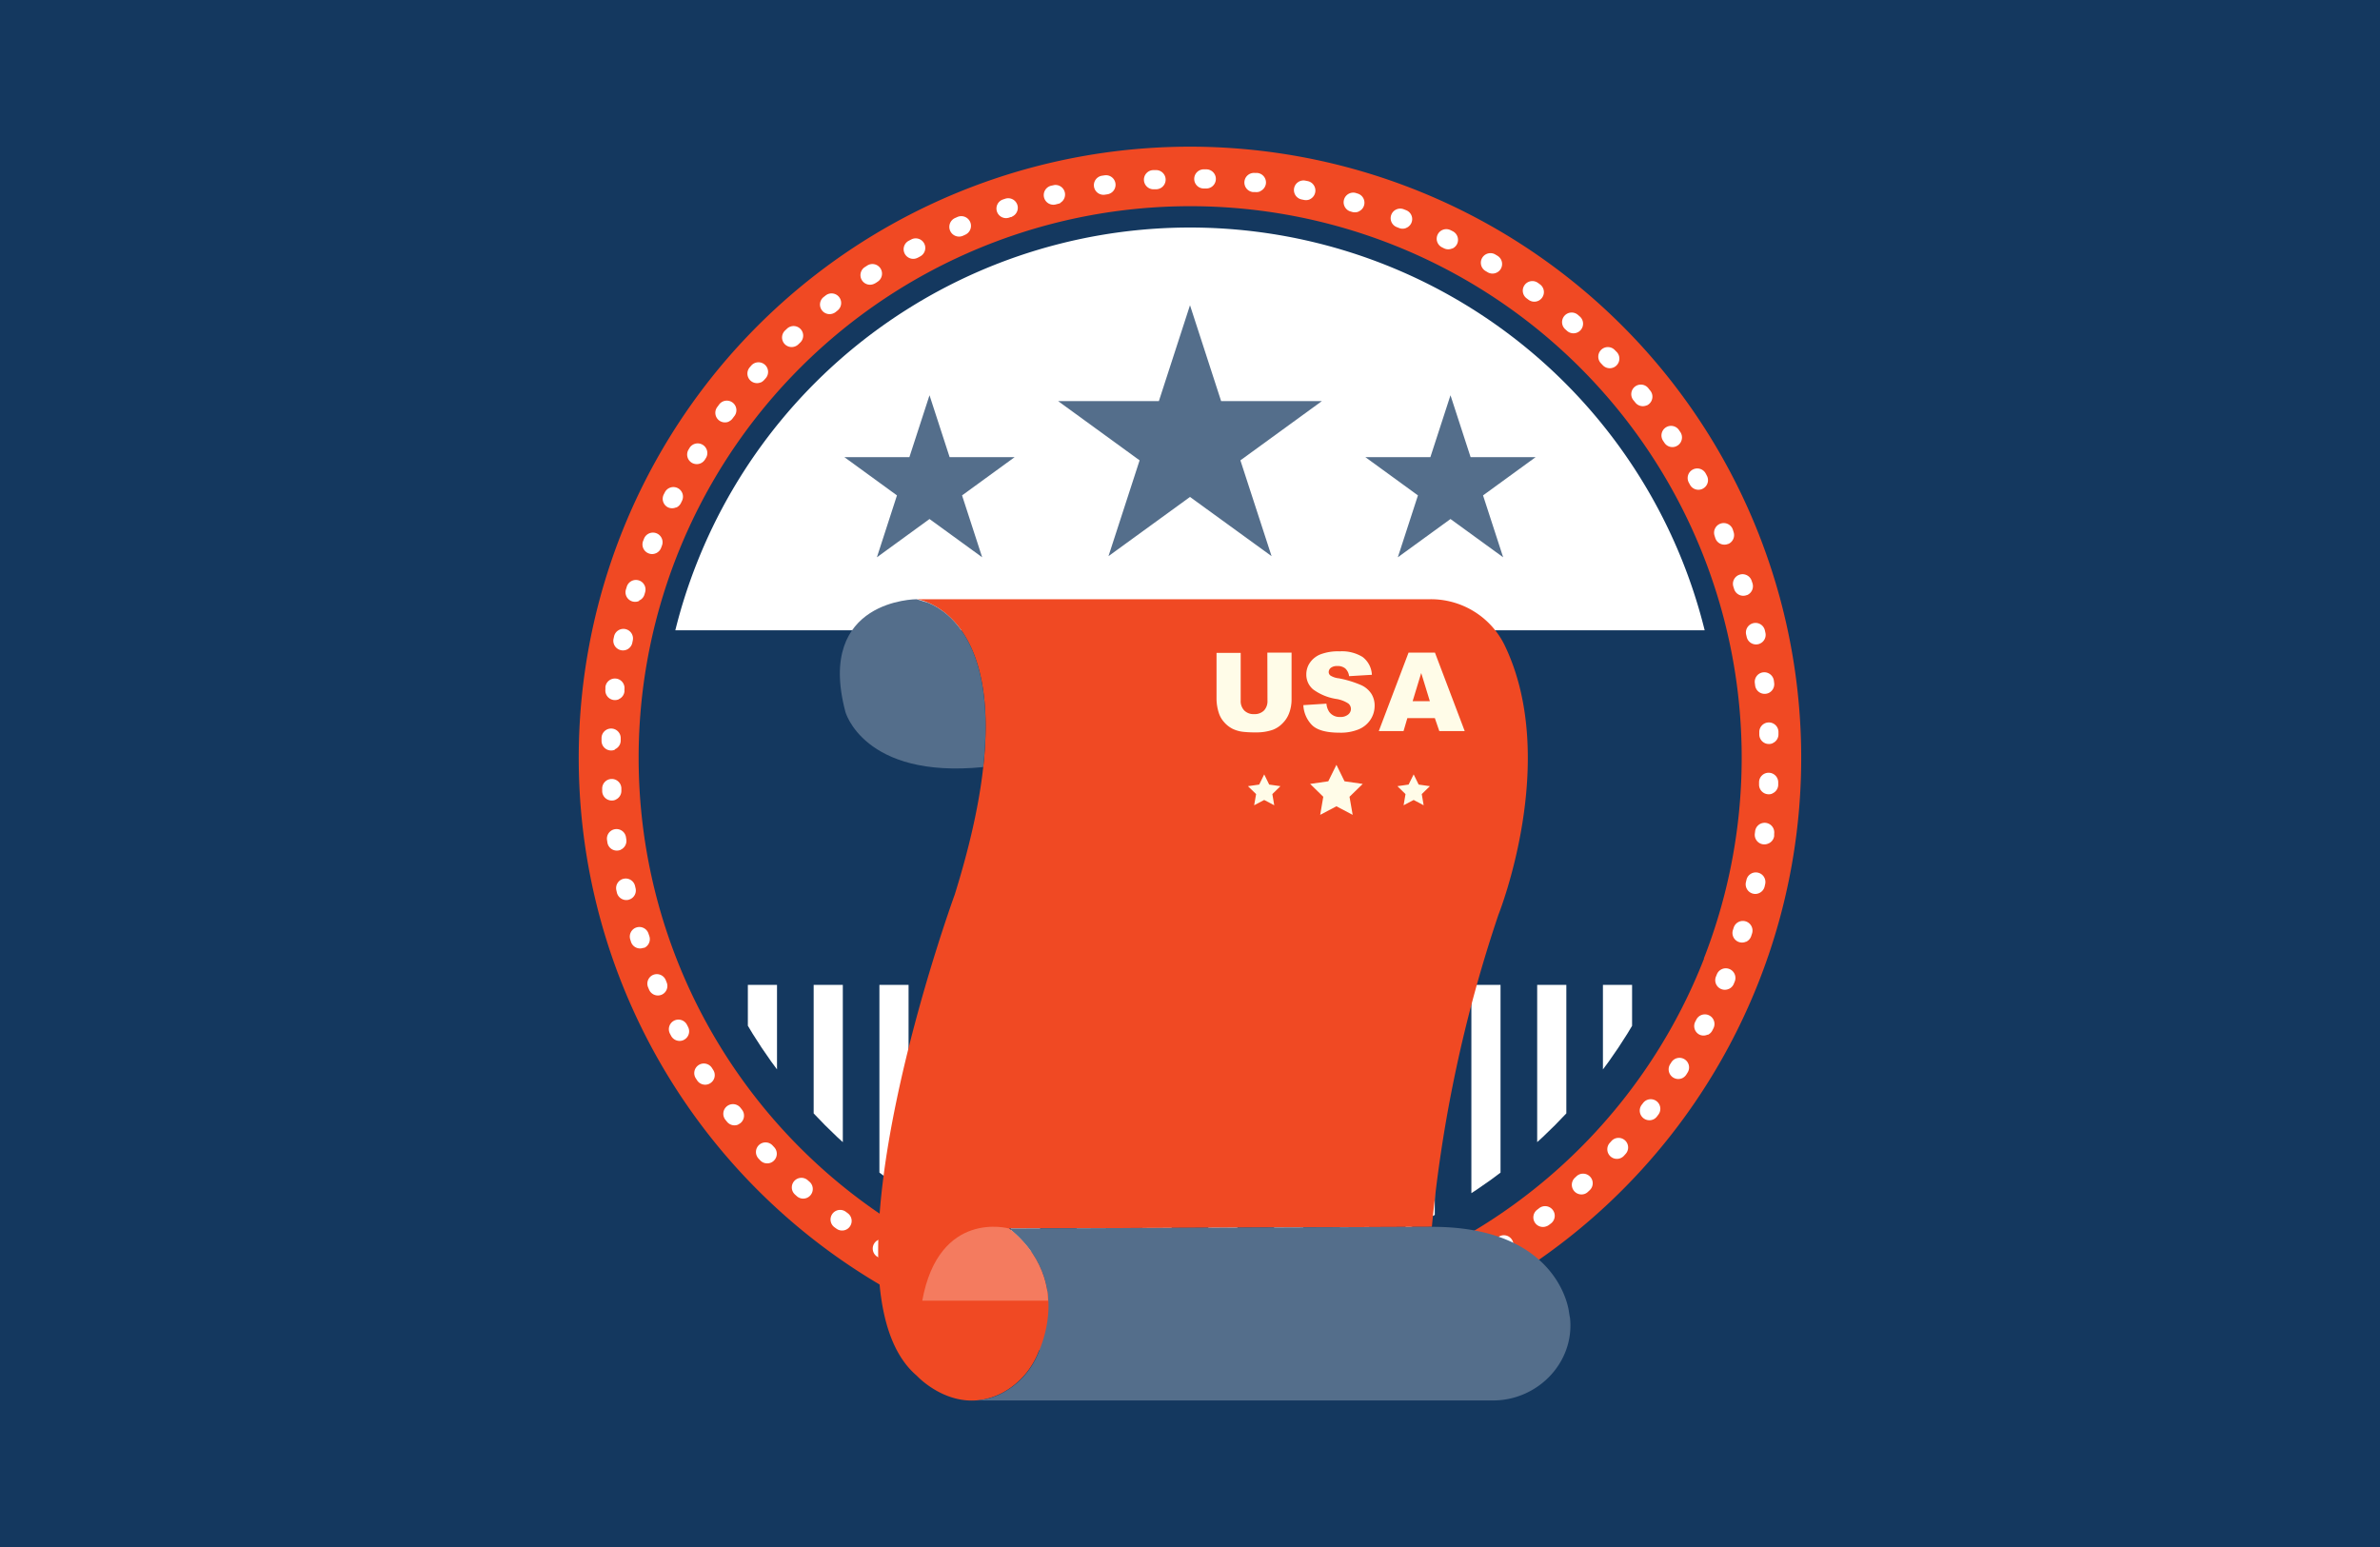 <svg xmlns="http://www.w3.org/2000/svg" xmlns:xlink="http://www.w3.org/1999/xlink" viewBox="0 0 400 260"><defs><style>.cls-1{fill:none;}.cls-2{fill:#14385f;}.cls-3{clip-path:url(#clip-path);}.cls-4{clip-path:url(#clip-path-2);}.cls-5,.cls-7{fill:#fff;}.cls-6,.cls-9{fill:#f04923;}.cls-6,.cls-7{fill-rule:evenodd;}.cls-8{fill:#546e8b;}.cls-10{fill:#f47b5f;}.cls-11{fill:#fffce8;}</style><clipPath id="clip-path"><rect class="cls-1" x="118.93" y="165.52" width="165.77" height="64.61"/></clipPath><clipPath id="clip-path-2"><circle class="cls-1" cx="200" cy="128.06" r="86.54"/></clipPath></defs><g id="Layer_2" data-name="Layer 2"><g id="Layer_2-2" data-name="Layer 2"><path id="path14" class="cls-2" d="M0,0H400V260H0V0Z"/><g class="cls-3"><g class="cls-4"><rect class="cls-5" x="125.69" y="15.28" width="4.9" height="225.56"/><rect class="cls-5" x="136.75" y="15.28" width="4.9" height="225.56"/><rect class="cls-5" x="147.8" y="15.28" width="4.9" height="225.56"/><rect class="cls-5" x="158.86" y="15.28" width="4.9" height="225.56"/><rect class="cls-5" x="169.91" y="15.28" width="4.9" height="225.56"/><rect class="cls-5" x="180.97" y="15.28" width="4.9" height="225.56"/><rect class="cls-5" x="192.02" y="15.28" width="4.9" height="225.56"/><rect class="cls-5" x="203.08" y="15.28" width="4.9" height="225.56"/><rect class="cls-5" x="214.13" y="15.28" width="4.9" height="225.56"/><rect class="cls-5" x="225.19" y="15.28" width="4.9" height="225.56"/><rect class="cls-5" x="236.24" y="15.28" width="4.9" height="225.56"/><rect class="cls-5" x="247.29" y="15.28" width="4.9" height="225.56"/><rect class="cls-5" x="258.35" y="15.28" width="4.9" height="225.56"/><rect class="cls-5" x="269.4" y="15.28" width="4.9" height="225.56"/></g></g><path class="cls-6" d="M237.39,31.7a102.73,102.73,0,1,0,58.29,133.07A102.73,102.73,0,0,0,237.39,31.7Zm49,129.42A92.71,92.71,0,1,1,233.75,41,92.7,92.7,0,0,1,286.35,161.12Z"/><path class="cls-7" d="M286.5,105.93a89.11,89.11,0,0,0-169.5-11,88,88,0,0,0-3.5,11Z"/><polygon class="cls-8" points="200 51.3 205.23 67.41 222.17 67.41 208.47 77.37 213.71 93.47 200 83.52 186.3 93.47 191.53 77.37 177.83 67.41 194.77 67.41 200 51.3"/><polygon class="cls-8" points="156.22 66.43 159.6 76.83 170.53 76.83 161.69 83.26 165.07 93.66 156.22 87.23 147.38 93.66 150.75 83.26 141.91 76.83 152.84 76.83 156.22 66.43"/><polygon class="cls-8" points="243.78 66.43 247.16 76.83 258.09 76.83 249.25 83.26 252.63 93.66 243.78 87.23 234.93 93.66 238.31 83.26 229.47 76.83 240.4 76.83 243.78 66.43"/><path class="cls-5" d="M238.43,218.56h0l-.37.16a1.61,1.61,0,0,1-1.24-3l.36-.15a1.61,1.61,0,0,1,1.27,3Zm7.29-3.43a1.61,1.61,0,0,1-1.39-2.9l.35-.19a1.62,1.62,0,0,1,1.51,2.86l-.37.19-.1,0Zm-15.21,6.38-.15.05-.39.13a1.61,1.61,0,1,1-1-3.07l.37-.12a1.61,1.61,0,0,1,1.15,3Zm22.54-10.6a1.63,1.63,0,0,1-2-.62,1.6,1.6,0,0,1,.5-2.22l.33-.21a1.61,1.61,0,1,1,1.74,2.71l-.34.22-.22.12Zm-30.69,12.85a1.4,1.4,0,0,1-.29.09l-.4.09a1.61,1.61,0,1,1-.71-3.14l.39-.09a1.61,1.61,0,0,1,1,3ZM260,206.06a1.61,1.61,0,0,1-1.63-2.76l.31-.24a1.61,1.61,0,1,1,2,2.55l-.33.25a2.23,2.23,0,0,1-.33.2ZM214,225.29a1.52,1.52,0,0,1-.43.12l-.4.06a1.61,1.61,0,1,1-.43-3.2l.39-.05a1.61,1.61,0,0,1,.87,3.07Zm52.42-24.67a1.62,1.62,0,0,1-1.74-2.67l.29-.27a1.62,1.62,0,0,1,2.28.09,1.6,1.6,0,0,1-.09,2.28l-.3.28a1.6,1.6,0,0,1-.44.29Zm-60.84,25.47a1.58,1.58,0,0,1-.57.13l-.41,0a1.61,1.61,0,0,1-.15-3.22l.4,0a1.61,1.61,0,0,1,.73,3.09Zm66.82-31.46a1.61,1.61,0,0,1-1.83-2.57l.26-.29a1.61,1.61,0,0,1,2.39,2.16l-.28.31a1.59,1.59,0,0,1-.54.39Zm-75.28,31.52a1.62,1.62,0,0,1-.7.13h-.41a1.62,1.62,0,0,1,.13-3.23l.39,0a1.61,1.61,0,0,1,.59,3.09Zm80.72-38a1.62,1.62,0,0,1-1.93-2.46l.24-.31a1.61,1.61,0,0,1,2.57,1.95l-.25.33a1.57,1.57,0,0,1-.63.49Zm-89.15,37.33a1.57,1.57,0,0,1-.84.12l-.4-.05a1.61,1.61,0,0,1,.4-3.2l.4,0a1.62,1.62,0,0,1,1.4,1.8,1.59,1.59,0,0,1-1,1.28Zm94-44.26a1.62,1.62,0,0,1-2-2.35l.21-.33a1.61,1.61,0,0,1,2.73,1.72l-.22.35a1.67,1.67,0,0,1-.71.61ZM180.4,224.06a1.58,1.58,0,0,1-1,.1l-.4-.08a1.61,1.61,0,1,1,.69-3.15l.39.08a1.62,1.62,0,0,1,1.24,1.91,1.59,1.59,0,0,1-.93,1.14ZM287,173.88a1.58,1.58,0,0,1-1.39,0,1.61,1.61,0,0,1-.69-2.17l.18-.35a1.61,1.61,0,1,1,2.87,1.47l-.19.37a1.58,1.58,0,0,1-.78.73ZM172.21,221.94a1.59,1.59,0,0,1-1.12.06l-.39-.12a1.61,1.61,0,0,1,1-3.08l.37.12a1.61,1.61,0,0,1,.18,3Zm118.33-55.73a1.61,1.61,0,0,1-2.14-2.09l.15-.37a1.61,1.61,0,0,1,3,1.22l-.16.39a1.59,1.59,0,0,1-.84.85Zm-126.3,52.91a1.64,1.64,0,0,1-1.25,0l-.38-.15a1.61,1.61,0,1,1,1.22-3l.36.15a1.61,1.61,0,0,1,.9,2.1,1.66,1.66,0,0,1-.85.88Zm129.2-60.85a1.61,1.61,0,0,1-2.18-2l.12-.37a1.61,1.61,0,0,1,3.08,1l-.13.39a1.59,1.59,0,0,1-.89,1Zm-136.9,57.34a1.59,1.59,0,0,1-1.38,0l-.37-.18a1.61,1.61,0,0,1,1.48-2.87l.35.18a1.61,1.61,0,0,1-.08,2.91ZM295.65,150.1a1.55,1.55,0,0,1-1,.1,1.62,1.62,0,0,1-1.22-1.93l.09-.38a1.61,1.61,0,1,1,3.15.69l-.09.4a1.6,1.6,0,0,1-.93,1.12ZM149.17,211.46a1.65,1.65,0,0,1-1.51-.11l-.34-.22A1.61,1.61,0,0,1,149,208.4l.34.21a1.62,1.62,0,0,1,.52,2.23,1.72,1.72,0,0,1-.72.62Zm148-69.68a1.64,1.64,0,0,1-.86.12,1.61,1.61,0,0,1-1.38-1.81l.05-.4a1.61,1.61,0,0,1,3.2.42l0,.41a1.62,1.62,0,0,1-1,1.26Zm-155,64.9a1.62,1.62,0,0,1-1.61-.19l-.33-.24a1.61,1.61,0,0,1,1.94-2.58l.32.24a1.61,1.61,0,0,1,.32,2.26,1.58,1.58,0,0,1-.64.51Zm155.73-73.32a1.47,1.47,0,0,1-.72.13,1.62,1.62,0,0,1-1.54-1.68l0-.39a1.61,1.61,0,1,1,3.22.13l0,.41a1.62,1.62,0,0,1-1,1.4ZM135.64,201.31a1.6,1.6,0,0,1-1.72-.27l-.31-.28a1.61,1.61,0,0,1,2.16-2.39l.3.26a1.62,1.62,0,0,1-.43,2.68Zm162.3-76.4a1.63,1.63,0,0,1-.58.13,1.61,1.61,0,0,1-1.68-1.54l0-.4a1.61,1.61,0,1,1,3.22-.14l0,.4a1.61,1.61,0,0,1-1,1.55ZM129.59,195.39a1.61,1.61,0,0,1-1.83-.38l-.28-.3a1.61,1.61,0,0,1,2.37-2.19l.27.29a1.61,1.61,0,0,1-.08,2.28,1.48,1.48,0,0,1-.45.3Zm167.64-78.91a1.66,1.66,0,0,1-.45.12,1.61,1.61,0,0,1-1.8-1.39l-.05-.4a1.61,1.61,0,0,1,1.38-1.81,1.63,1.63,0,0,1,1.82,1.39l.05.41a1.62,1.62,0,0,1-.95,1.68ZM124.08,189a1.61,1.61,0,0,1-1.91-.49l-.26-.32a1.61,1.61,0,0,1,2.55-2l.24.31a1.62,1.62,0,0,1-.27,2.27,2.5,2.5,0,0,1-.35.21Zm171.7-80.83a1.06,1.06,0,0,1-.3.1,1.61,1.61,0,0,1-1.92-1.23l-.09-.38a1.61,1.61,0,0,1,3.15-.71l.09.4a1.6,1.6,0,0,1-.93,1.82Zm-176.62,74a1.62,1.62,0,0,1-2-.6l-.22-.34a1.61,1.61,0,0,1,2.71-1.75l.21.33a1.6,1.6,0,0,1-.47,2.23,1.71,1.71,0,0,1-.23.13ZM293.62,100l-.17.06a1.61,1.61,0,0,1-2-1.06l-.12-.38a1.61,1.61,0,1,1,3.07-1l.13.39a1.63,1.63,0,0,1-.89,2ZM114.86,174.81a1.62,1.62,0,0,1-2.07-.72l-.19-.36a1.61,1.61,0,1,1,2.85-1.51l.18.35a1.61,1.61,0,0,1-.66,2.18l-.11.06Zm-3.66-7.63h0a1.61,1.61,0,0,1-2.11-.85l-.16-.38a1.6,1.6,0,0,1,.83-2.1h0a1.62,1.62,0,0,1,2.12.85l.15.37a1.6,1.6,0,0,1-.83,2.11Zm174.89-85a1.61,1.61,0,0,1-2.06-.71l-.19-.35a1.61,1.61,0,1,1,2.83-1.55l.19.36a1.6,1.6,0,0,1-.64,2.18l-.13.07ZM108.2,159.27l-.14.06a1.61,1.61,0,0,1-2-1l-.12-.39a1.61,1.61,0,1,1,3.06-1l.13.38a1.61,1.61,0,0,1-.89,2ZM281.73,75a1.6,1.6,0,0,1-2-.59l-.22-.33a1.61,1.61,0,0,1,2.68-1.79l.23.34a1.62,1.62,0,0,1-.46,2.24l-.24.13ZM105.9,151.13l-.28.1a1.63,1.63,0,0,1-1.94-1.2l-.09-.4a1.61,1.61,0,1,1,3.14-.73l.09.39a1.6,1.6,0,0,1-.92,1.84Zm170.85-83a1.6,1.6,0,0,1-1.9-.47l-.25-.31a1.61,1.61,0,1,1,2.51-2l.26.32a1.61,1.61,0,0,1-.26,2.26,1.34,1.34,0,0,1-.36.22Zm-172.43,74.7a1.85,1.85,0,0,1-.42.11,1.6,1.6,0,0,1-1.82-1.36l-.06-.41a1.61,1.61,0,1,1,3.19-.44l.06.39a1.63,1.63,0,0,1-1,1.71ZM271.2,61.75a1.62,1.62,0,0,1-1.82-.36l-.27-.29a1.61,1.61,0,1,1,2.32-2.23l.29.29a1.61,1.61,0,0,1-.06,2.28,1.49,1.49,0,0,1-.46.31ZM103.47,134.41a1.48,1.48,0,0,1-.56.13,1.61,1.61,0,0,1-1.7-1.52l0-.41a1.61,1.61,0,1,1,3.22-.16l0,.39a1.61,1.61,0,0,1-1,1.57ZM265.1,55.88a1.62,1.62,0,0,1-1.72-.26l-.3-.27a1.61,1.61,0,1,1,2.13-2.42l.31.27a1.61,1.61,0,0,1,.14,2.27,1.59,1.59,0,0,1-.56.41ZM103.35,126a1.57,1.57,0,0,1-.69.13,1.61,1.61,0,0,1-1.56-1.66V124a1.61,1.61,0,0,1,3.22.11v.4a1.61,1.61,0,0,1-1,1.43ZM258.51,50.57a1.62,1.62,0,0,1-1.6-.18l-.32-.24a1.61,1.61,0,0,1,1.9-2.6l.33.24a1.61,1.61,0,0,1,.34,2.26,1.63,1.63,0,0,1-.65.52ZM104,117.53a1.65,1.65,0,0,1-.83.12,1.61,1.61,0,0,1-1.42-1.79l0-.41a1.61,1.61,0,0,1,3.2.4l0,.39a1.62,1.62,0,0,1-1,1.29ZM251.49,45.84a1.58,1.58,0,0,1-1.49-.1l-.34-.2a1.61,1.61,0,0,1,1.67-2.76l.35.21a1.62,1.62,0,0,1,.54,2.22,1.58,1.58,0,0,1-.73.63ZM105.34,109.18a1.62,1.62,0,0,1-2.23-1.8l.09-.41a1.61,1.61,0,1,1,3.15.67l-.08.39a1.61,1.61,0,0,1-.93,1.15ZM244.08,41.75a1.62,1.62,0,0,1-1.36,0l-.36-.18a1.61,1.61,0,1,1,1.43-2.89l.36.18a1.62,1.62,0,0,1,.73,2.16,1.64,1.64,0,0,1-.8.76ZM107.41,101A1.61,1.61,0,0,1,105.22,99l.12-.39a1.61,1.61,0,1,1,3.08.94l-.11.38a1.59,1.59,0,0,1-.9,1ZM236.35,38.31a1.57,1.57,0,0,1-1.24,0l-.36-.14a1.61,1.61,0,1,1,1.17-3l.38.15a1.6,1.6,0,0,1,0,3ZM110.19,93A1.57,1.57,0,0,1,109,93a1.61,1.61,0,0,1-.91-2.09l.15-.38a1.61,1.61,0,1,1,3,1.2l-.14.37a1.63,1.63,0,0,1-.85.88ZM228.36,35.55a1.62,1.62,0,0,1-1.11.07l-.38-.11a1.62,1.62,0,0,1,.91-3.1l.39.12a1.6,1.6,0,0,1,1.08,2,1.57,1.57,0,0,1-.89,1ZM113.64,85.27a1.64,1.64,0,0,1-1.37,0,1.61,1.61,0,0,1-.72-2.16l.19-.37a1.61,1.61,0,1,1,2.87,1.46l-.17.35a1.64,1.64,0,0,1-.8.76ZM220.15,33.5a1.67,1.67,0,0,1-1,.1l-.39-.08a1.61,1.61,0,0,1,.64-3.16l.4.08a1.62,1.62,0,0,1,.32,3.06ZM117.75,77.87a1.64,1.64,0,0,1-1.49-.1,1.61,1.61,0,0,1-.53-2.22l.21-.35a1.62,1.62,0,0,1,2.75,1.7l-.21.34a1.64,1.64,0,0,1-.73.63ZM211.8,32.16a1.65,1.65,0,0,1-.83.12l-.39,0a1.61,1.61,0,1,1,.35-3.21l.41,0a1.61,1.61,0,0,1,1.42,1.78,1.64,1.64,0,0,1-1,1.3Zm-89.31,38.7a1.64,1.64,0,0,1-1.61-.18,1.62,1.62,0,0,1-.34-2.26l.25-.33A1.61,1.61,0,1,1,123.37,70l-.24.32a1.61,1.61,0,0,1-.64.52Zm80.88-39.31a1.6,1.6,0,0,1-.69.13h-.4a1.61,1.61,0,0,1,.08-3.22h.41a1.61,1.61,0,0,1,.6,3.09ZM127.82,64.28A1.61,1.61,0,0,1,126,61.74l.27-.31a1.61,1.61,0,1,1,2.41,2.15l-.26.29a1.69,1.69,0,0,1-.56.41Zm67.1-32.6a1.7,1.7,0,0,1-.55.13l-.4,0a1.61,1.61,0,1,1-.2-3.22l.41,0a1.61,1.61,0,0,1,.74,3.09ZM133.7,58.19a1.61,1.61,0,0,1-1.76-2.64l.3-.28a1.61,1.61,0,1,1,2.21,2.34l-.29.28a1.65,1.65,0,0,1-.46.3Zm52.81-25.65a1.45,1.45,0,0,1-.42.12l-.39.06a1.61,1.61,0,0,1-.48-3.19l.4-.06a1.61,1.61,0,0,1,.89,3.07ZM140.09,52.65a1.61,1.61,0,0,1-1.65-2.74l.32-.25a1.61,1.61,0,0,1,2,2.53l-.31.25a1.8,1.8,0,0,1-.35.21ZM178.2,34.14a1.22,1.22,0,0,1-.27.09l-.39.1a1.62,1.62,0,1,1-.76-3.14l.4-.09a1.61,1.61,0,0,1,1,3ZM146.93,47.69a1.61,1.61,0,0,1-1.53-2.83l.34-.22a1.61,1.61,0,1,1,1.77,2.7l-.33.22-.25.13Zm23.14-11.23-.14,0-.38.13a1.61,1.61,0,0,1-1-3.06l.39-.13a1.61,1.61,0,0,1,1.16,3Zm-15.88,6.88a1.61,1.61,0,0,1-1.41-2.9l.36-.19a1.61,1.61,0,0,1,1.52,2.84l-.35.19-.12.06Zm8-3.87h0l-.36.16a1.61,1.61,0,0,1-1.29-3l.38-.17a1.61,1.61,0,0,1,1.28,3Z"/><path class="cls-5" d="M290.45,91.41l-.17.06a1.61,1.61,0,0,1-2-1.06l-.12-.38a1.61,1.61,0,0,1,3.08-1l.12.39a1.62,1.62,0,0,1-.89,2Z"/><path class="cls-9" d="M154.07,100.71s21.06,2.63,6.39,49.64c0,0-24.06,65.8-6.39,80.85,0,0,6.41,7,14.38,2.9a13.31,13.31,0,0,0,6.06-6.82c2.07-4.92,3.79-13.61-4.93-20.81l71.07-.28a232.67,232.67,0,0,1,11.19-52.46s10.41-26,1-45.37a13.79,13.79,0,0,0-12.46-7.65Z"/><path class="cls-8" d="M263.69,220.48s-1.51-14.29-23-14.29l-71.07.28c8.82,7.29,6.95,16.09,4.85,21a13.1,13.1,0,0,1-6.37,6.84,11,11,0,0,1-4.11,1.06h0l86.94,0c7.52,0,13.72-6.39,12.94-13.86C263.79,221.17,263.75,220.83,263.69,220.48Z"/><path class="cls-10" d="M169.58,206.47S157.83,203.18,155,218.6h21.14S176.4,211.73,169.58,206.47Z"/><path class="cls-8" d="M165.24,128.92c2.24-20.14-5.41-26-9.19-27.59l-2-.62s-16.92,0-12,18.8C142,119.51,145.06,130.93,165.24,128.92Z"/><path class="cls-11" d="M213,109.69h4.07v7.85a6.49,6.49,0,0,1-.37,2.21,4.72,4.72,0,0,1-1.14,1.81,4.53,4.53,0,0,1-1.63,1.09,8.29,8.29,0,0,1-2.85.44A17.88,17.88,0,0,1,209,123a5.4,5.4,0,0,1-1.9-.54,4.74,4.74,0,0,1-1.4-1.13,4.19,4.19,0,0,1-.86-1.52,8,8,0,0,1-.38-2.23v-7.85h4.06v8a2.27,2.27,0,0,0,.6,1.68,2.2,2.2,0,0,0,1.66.61,2.23,2.23,0,0,0,1.65-.6,2.28,2.28,0,0,0,.59-1.69Z"/><path class="cls-11" d="M219.05,118.51l3.88-.25a2.9,2.9,0,0,0,.51,1.44,2.14,2.14,0,0,0,1.8.8,2,2,0,0,0,1.34-.41,1.23,1.23,0,0,0,.47-.94,1.2,1.2,0,0,0-.45-.92,5.16,5.16,0,0,0-2.08-.77,8.89,8.89,0,0,1-3.82-1.59,3.23,3.23,0,0,1-1.15-2.55,3.41,3.41,0,0,1,.59-1.92,3.93,3.93,0,0,1,1.77-1.42,8.31,8.31,0,0,1,3.24-.51,6.61,6.61,0,0,1,3.85.94,4,4,0,0,1,1.57,3l-3.83.23a2.12,2.12,0,0,0-.65-1.3,2,2,0,0,0-1.35-.4,1.64,1.64,0,0,0-1.07.3.93.93,0,0,0-.36.73.74.74,0,0,0,.3.57A3.27,3.27,0,0,0,225,114a17.64,17.64,0,0,1,3.82,1.17,4,4,0,0,1,1.68,1.46,3.7,3.7,0,0,1,.53,2,4.2,4.2,0,0,1-.71,2.34,4.39,4.39,0,0,1-2,1.62,7.92,7.92,0,0,1-3.18.55q-3.36,0-4.65-1.29A5.12,5.12,0,0,1,219.05,118.51Z"/><path class="cls-11" d="M241.15,120.69h-4.62l-.64,2.18h-4.16l5-13.18h4.44l5,13.18h-4.27Zm-.84-2.85-1.45-4.73-1.44,4.73Z"/><polygon class="cls-11" points="224.61 128.54 225.97 131.31 229.03 131.75 226.81 133.91 227.34 136.95 224.61 135.51 221.88 136.95 222.4 133.91 220.19 131.75 223.24 131.31 224.61 128.54"/><polygon class="cls-11" points="212.47 130.15 213.31 131.86 215.2 132.13 213.84 133.46 214.16 135.34 212.47 134.45 210.78 135.34 211.11 133.46 209.74 132.13 211.63 131.86 212.47 130.15"/><polygon class="cls-11" points="237.59 130.15 236.74 131.86 234.86 132.13 236.22 133.46 235.9 135.34 237.59 134.45 239.27 135.34 238.95 133.46 240.32 132.13 238.43 131.86 237.59 130.15"/></g></g></svg>